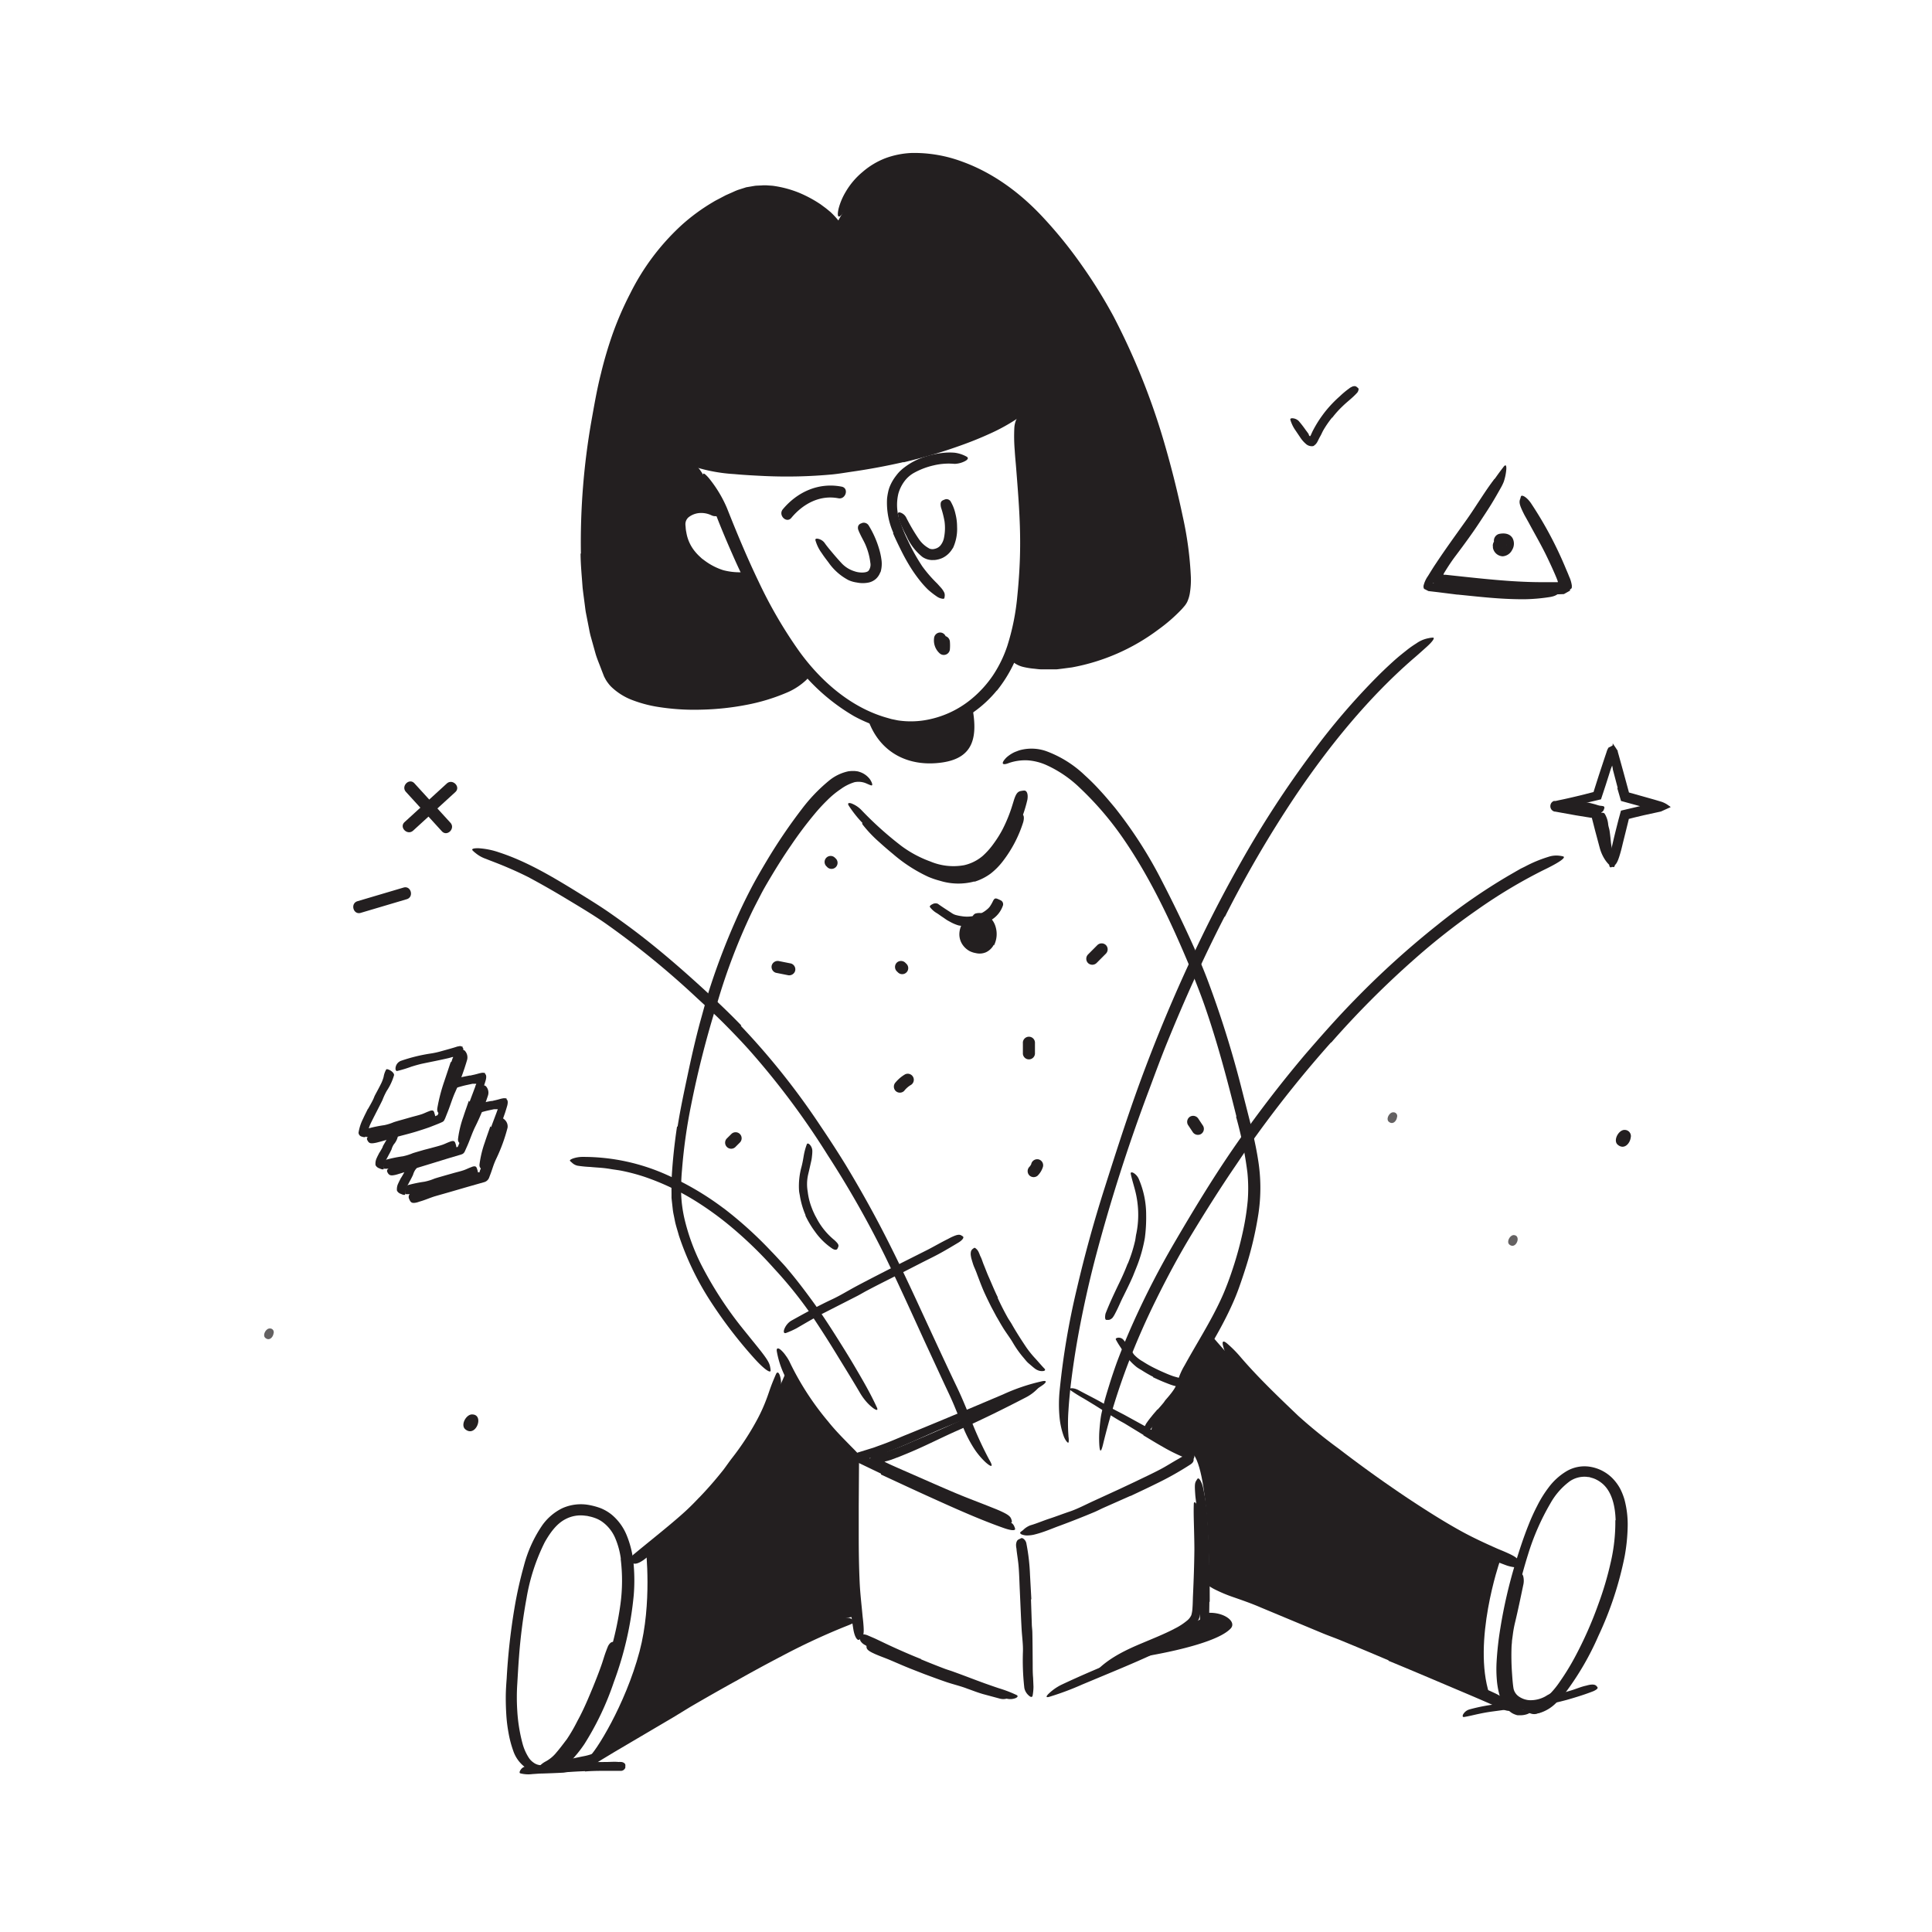 <svg xmlns="http://www.w3.org/2000/svg" width="520" height="520"><defs><style>.cls-1{fill:#231f20}</style></defs><g id="n.122_Components" data-name="n.122 Components"><path d="M438.9 306.22c-.22 1.6-1.77 3.31-3.47 1.9-1.38-1.15.25-4.11 1.89-4a1.66 1.66 0 0 1 1.58 2.1zM128.71 382.8c-.23 1.6-1.77 3.3-3.47 1.9-1.38-1.15.25-4.11 1.89-4 1.31.03 1.73 1.04 1.58 2.1z" class="cls-1"/><path fill="#231f20" d="M408.46 333.78c-.15 1-1.12 2.09-2.2 1.2-.87-.72.16-2.6 1.19-2.55.84.04 1.1.68 1.01 1.35zM376 300.73c-.14 1-1.12 2.09-2.19 1.2-.88-.73.15-2.6 1.19-2.55a1 1 0 0 1 1 1.35zM73.62 358.91c-.14 1-1.12 2.09-2.19 1.2-.88-.72.15-2.6 1.19-2.55a1 1 0 0 1 1 1.35z" opacity=".7"/><path d="M173.83 416.84s1.74 14.7-1.69 27.63c-3.83 14.45-12 27.36-13.68 28.47 0 0-3.32 3.9 27.16-15.13s42.25-23.55 45.31-22.45c0 0-3.1-37.63-1.21-42.92 0 0-16.21-16.6-18-23.55-.02 0-13.26 34.32-37.89 47.95zM400.87 456c-3.46-1.69-76.09-30.24-76.09-30.24l.63-3.06s-.05-33.36-6.16-32.31c0 0-8.27-2.4-9.27-5.13s10.3-13.5 16.64-25.18c0 0 24.37 28.55 34.74 33.74s37.68 25.74 42.27 26.57c0-.03-7.38 21.42-2.76 35.61zm-82.11-296.43S308.79 63 261 47c0 0-21.78-14.25-35.7 13 0 0-18.51-15.44-32.47-1.89 0 0-24.08 9.66-29 41.77s-7 57.76-2.19 72.4 7.58 12.87 14 15.48 32.76 2.08 42.29-6.52c0 0-14.93-23.38-16.14-25.31s-14.15 2.7-18.86-12c0 0 1-13.33 11.31-4.94 0 0-3.77-10.34-6.37-13.18 0 0 37.69 7.47 75.79-10.13 0 0 9.87-2.54 10.69-5.47 0 0 5.88 55.9-1.59 66 0 0 17.24 8.55 46.07-15.19" class="cls-1"/><path d="M268.24 185.91a31.72 31.72 0 0 1-12.49 9.2 27.09 27.09 0 0 1-15.39 1.5 37.73 37.73 0 0 1-10.49-3.85 53.45 53.45 0 0 1-14.67-12.6 98.87 98.87 0 0 1-10.64-15.9c-2.71-4.95-5.22-10-7.46-15.14-1.45-3.28-2.85-6.59-4.15-9.93-.65-1.67-1.21-3.37-1.78-5.06s-1.11-3.39-1.62-5.08c-.68-2.05-.22-2 1.12-.51a33.39 33.39 0 0 1 5 8.23c2.67 6.74 5.44 13.39 8.56 19.87a122 122 0 0 0 10.86 18.63c5 6.94 11.79 13.25 19.79 16.58a33.4 33.4 0 0 0 3.35 1.2l1.71.49 1.71.35a23.4 23.4 0 0 0 7 0 26.47 26.47 0 0 0 12.75-5.7 30 30 0 0 0 5.88-6.45 33.22 33.22 0 0 0 3.84-7.9 62.81 62.81 0 0 0 2.68-13.28c.46-4.55.75-9.13.77-13.66.05-7.06-.53-14-1.08-21-.12-1.54-.28-3-.37-4.61a46.25 46.25 0 0 1-.11-6.14 6.4 6.4 0 0 1 .8-2.77 5.55 5.55 0 0 1 .52-.85c.3-.29.6.15.92 1.18a24.75 24.75 0 0 1 .91 4.76c.75 6.23 1.29 12.67 1.61 19.26a160 160 0 0 1-.23 20.05 81.31 81.31 0 0 1-2.28 15.06 36.38 36.38 0 0 1-6.91 14z" class="cls-1"/><path d="M185.45 151.86a15.77 15.77 0 0 1-3.66-6.26c-.17-.41-.22-.85-.35-1.28a5.84 5.84 0 0 1-.24-1.3v-1.16a5.71 5.71 0 0 1 0-.59l.08-.69a6.36 6.36 0 0 1 .95-2.53 7.07 7.07 0 0 1 4.06-2.85 8.36 8.36 0 0 1 4.24-.11 6.42 6.42 0 0 1 4.18 3c.27.47-.25.74-1 .84a4.89 4.89 0 0 1-1.15 0 2.21 2.21 0 0 1-1.06-.23 6.38 6.38 0 0 0-3.19-.62 5.46 5.46 0 0 0-2.94 1.11 2.44 2.44 0 0 0-.88 1.64 2.75 2.75 0 0 0 0 .52l.06.64a7.63 7.63 0 0 0 .17 1.26 10.78 10.78 0 0 0 2.29 5.13 12.83 12.83 0 0 0 1.23 1.33c.23.2.44.42.67.62l.74.55a16.9 16.9 0 0 0 5 2.58 17.18 17.18 0 0 0 4.31.57h.94a2.67 2.67 0 0 1 1.22.31 1.74 1.74 0 0 1 .53 1c.06.21.13.41.17.62.11.66-.42 1.29-1.43 1.48a15.2 15.2 0 0 1-2.26.18 14.89 14.89 0 0 1-2.28-.26 19.73 19.73 0 0 1-4.48-1.41 20 20 0 0 1-5.91-4.09zm57.74-27.49q-7 1.6-14 2.6c-1.71.25-3.43.55-5.15.72a131.85 131.85 0 0 1-18.32.43c-2.71-.13-5.43-.27-8.11-.52a44.28 44.28 0 0 1-10.21-1.81c-1-.34-.75-.87.25-1.26a10.51 10.51 0 0 1 4.65-.48c3.4.4 6.8.82 10.23 1s6.87.36 10.36.39a91.39 91.39 0 0 0 12.7-1c4.66-.58 9.3-1.37 13.89-2.37 2.83-.61 5.65-1.3 8.44-2.08a131.24 131.24 0 0 0 12.5-4.08 89.55 89.55 0 0 0 9.06-4.29l1.89-1.07a14.77 14.77 0 0 1 2.57-1.19 2.7 2.7 0 0 1 .78-.13 5 5 0 0 1 .69.13 1.18 1.18 0 0 0 .59 0c.16 0 .27 0 .28.24a2.07 2.07 0 0 1-.21.83 5.18 5.18 0 0 1-1.75 1.88 50.73 50.73 0 0 1-8.27 4.58c-2.9 1.32-5.91 2.48-9 3.54-4.53 1.58-9.17 2.88-13.83 4z" class="cls-1"/><path d="M156.35 149a188.91 188.91 0 0 1 2.81-35.58c.77-4.28 1.49-8.56 2.56-12.77A109.45 109.45 0 0 1 165 89.57 88.18 88.18 0 0 1 169.62 79a63 63 0 0 1 13.93-18.5 52.23 52.23 0 0 1 8.36-6.11c.73-.46 1.52-.82 2.28-1.24l1.14-.6 1.19-.53c.8-.33 1.53-.73 2.4-1l1.29-.41.65-.21.67-.11 1.71-.29c.58-.05 1.16-.06 1.73-.09a9.87 9.87 0 0 1 1.72 0c.57.05 1.15.05 1.71.15a29.19 29.19 0 0 1 6.6 1.79 33.57 33.57 0 0 1 5.87 3.15l1.35 1c.44.34.87.71 1.3 1.06a22.69 22.69 0 0 1 2.3 2.49 4.82 4.82 0 0 1 .82 1.4c.12.35.1.52 0 .57-.27.07-.85-.37-1.87-.89-2.11-1-5.87-2.55-10-4.49A22.12 22.12 0 0 0 203.38 54l-1.37.23c-.46.07-.89.27-1.33.38a22.4 22.4 0 0 0-2.8 1.1c-1 .37-1.87.89-2.8 1.34s-1.8 1-2.7 1.54a54.46 54.46 0 0 0-17.47 18 74.67 74.67 0 0 0-6.68 14.22 128.09 128.09 0 0 0-4.14 15.47c-1.22 5.75-2.23 11.56-2.92 17.41-.42 2.92-.62 5.86-.92 8.79l-.26 4.41-.13 2.21-.05 2.2a123.36 123.36 0 0 0 1.1 21.66 71.82 71.82 0 0 0 4 15.82l.71 1.91c.13.3.28.53.41.79a7.54 7.54 0 0 0 .53.73 10.56 10.56 0 0 0 2.92 2.34A26.67 26.67 0 0 0 177 187a53.51 53.51 0 0 0 12.44.74 71.45 71.45 0 0 0 12.29-1.62c1.78-.38 3.49-.88 5.23-1.4 6.39-2.14 8.17-3.1 9.88-3.2.38 0 .83-.18 1.08-.18.43 0 .14.5-.76 1.53a17.67 17.67 0 0 1-5 3.38 52.35 52.35 0 0 1-11.29 3.47A71.64 71.64 0 0 1 188.9 191a62 62 0 0 1-12.26-.81 34.22 34.22 0 0 1-6.17-1.66 16.68 16.68 0 0 1-5.88-3.61 8 8 0 0 1-.93-1.07 7.61 7.61 0 0 1-.8-1.25c-.1-.21-.26-.46-.32-.64l-.21-.54-.42-1.08c-.53-1.45-1.16-2.87-1.6-4.34l-1.24-4.44a21.94 21.94 0 0 1-.51-2.24l-.44-2.24-.44-2.25c-.13-.75-.21-1.51-.31-2.26-.19-1.51-.41-3-.57-4.52-.21-3-.52-6-.54-9.07z" class="cls-1"/><path d="M311.47 126.31q-1.1-4.19-2.34-8.31c-.82-2.73-1.75-5.46-2.7-8.18-1.92-5.42-4-10.77-6.46-16-1.76-3.81-3.78-7.47-5.86-11.08a120.87 120.87 0 0 0-12.56-18.12 78.85 78.85 0 0 0-7.7-7.81 53.09 53.09 0 0 0-8.85-6.34 38.28 38.28 0 0 0-18.22-5.36 18 18 0 0 0-11.12 3.21 38.07 38.07 0 0 0-8.53 8.68c-1.46 2.09-1.95 1.49-1.42-.85a17.18 17.18 0 0 1 1.9-4.5 20.18 20.18 0 0 1 4.53-5.35 20.83 20.83 0 0 1 6.2-3.73 23.13 23.13 0 0 1 7.09-1.4A37 37 0 0 1 259 43.51c8.63 3.13 16 8.75 22 15.28a117.82 117.82 0 0 1 10.13 12.56 133.6 133.6 0 0 1 8.57 13.79 186.28 186.28 0 0 1 13.3 32.8q3.1 10.44 5.34 21.07a94.49 94.49 0 0 1 2.19 16.45 22.66 22.66 0 0 1-.3 4.31 9.23 9.23 0 0 1-.7 2.25 6 6 0 0 1-.7 1.07l-.71.82a44.19 44.19 0 0 1-6.3 5.5 55.39 55.39 0 0 1-23.3 10.22l-2.81.37c-.47.05-.94.13-1.41.16h-3.88c-.75 0-1.42-.11-2-.17a20.69 20.69 0 0 1-3-.48 7 7 0 0 1-3.08-1.61 4.81 4.81 0 0 1-.81-.85c-.24-.44.37-.69 1.62-.77a20.23 20.23 0 0 1 2.33 0c.93.09 2 0 3.21 0a48.16 48.16 0 0 0 5.37-.15c.9-.08 1.79-.24 2.68-.35l1.34-.18 1.33-.29a47.58 47.58 0 0 0 10.4-3.4 54 54 0 0 0 9.61-5.57c.74-.57 1.5-1.1 2.2-1.71l1.07-.88 1-.93c.35-.31.66-.63 1-.95s.64-.64.9-1l.41-.48a.51.51 0 0 1 .12-.18l.14-.35c.05-.12.09-.31.14-.46a15.82 15.82 0 0 0 .33-3.68c0-1.34-.09-2.73-.23-4.13-.26-2.8-.71-5.64-1.23-8.47-1.05-5.67-2.4-11.33-3.91-16.94zm-49.91 63.33c1.75 8.64.56 14.31-7.88 15.57-9.17 1.36-16.9-2.66-20-11.39 0 0 9.63 3.46 17.92 1.41s9.96-5.59 9.96-5.59zM182.38 303.2c.75-4.76 1.76-9.42 2.75-14.1s2.05-9.35 3.3-14c.95-3.36 1.81-6.75 2.92-10.07a186.51 186.51 0 0 1 6.64-17.25c1.23-2.83 2.57-5.6 4-8.36s3-5.43 4.57-8.06a145.66 145.66 0 0 1 9.24-13.59 44.59 44.59 0 0 1 7.41-7.72 12.13 12.13 0 0 1 5.21-2.47l.79-.07h.81l.81.1a7 7 0 0 1 .78.24 5.59 5.59 0 0 1 2.51 1.86c.67 1 .74 1.58.55 1.67s-.77-.21-1.62-.57a5.29 5.29 0 0 0-3.06-.28 12.39 12.39 0 0 0-3.68 1.84 23.92 23.92 0 0 0-3.72 3.08 47 47 0 0 0-3.42 3.73 102.94 102.94 0 0 0-6.22 8.29c-2 2.88-3.85 5.83-5.64 8.84-.9 1.51-1.78 3-2.57 4.54s-1.63 3.12-2.4 4.71a163.15 163.15 0 0 0-9.23 24.18A262.47 262.47 0 0 0 186 297.5a144.09 144.09 0 0 0-2.44 17.41 56.44 56.44 0 0 0-.22 6.61 35.78 35.78 0 0 0 .88 6.49 56 56 0 0 0 4.5 12.35 101.14 101.14 0 0 0 11 17l2.79 3.46c3.52 4.32 4.58 5.74 4.78 7.16a4.39 4.39 0 0 1 .12.94c-.07.79-2-.59-4.73-3.69a122.44 122.44 0 0 1-11.45-15 76.7 76.7 0 0 1-8.51-17.7c-.32-1.2-.72-2.37-1-3.59l-.37-1.84a16.21 16.21 0 0 1-.3-1.85l-.21-1.88-.1-.94v-.95c0-1.26-.05-2.55 0-3.74.25-4.86.76-9.71 1.48-14.51zm150.4-2.69c-2.48-10-5.14-20-8.51-29.71-1.23-3.55-2.64-7-4-10.48-5.09-12.2-10.74-24.27-18.28-35.1A85 85 0 0 0 290.58 212a31.77 31.77 0 0 0-8.94-6.08 14.86 14.86 0 0 0-5-1.27 13.44 13.44 0 0 0-5.05.7c-2 .8-2.23.07-.67-1.5a9.21 9.21 0 0 1 1.62-1.14 6.53 6.53 0 0 1 1.13-.5 7.29 7.29 0 0 1 1.32-.42 12 12 0 0 1 6.6.38 30 30 0 0 1 10.41 6.52 57.78 57.78 0 0 1 4.21 4.22c1.34 1.44 2.62 3 3.86 4.47a117.59 117.59 0 0 1 12.69 19.79c2.15 4.16 4.26 8.43 6.29 12.77s4 8.72 5.73 13.19a276.53 276.53 0 0 1 9.43 30l2.38 9.35c.77 3.13 1.5 6.3 2 9.52a46.88 46.88 0 0 1 .09 14.86 95.94 95.94 0 0 1-3.38 14.3c-.57 1.81-1.17 3.59-1.8 5.36s-1.36 3.54-2.16 5.25c-1.57 3.42-3.37 6.7-5.25 9.92-.83 1.42-1.63 2.81-2.48 4.22-1.59 2.6-2.63 4.29-3.5 5.41a10.26 10.26 0 0 1-1.2 1.28 7 7 0 0 1-1.07.71c-.32.17-.66.43-.88.51-.37.13-.34-.4-.12-1.55a17.62 17.62 0 0 1 2-4.78c3.22-5.87 6.9-11.57 9.71-17.64.72-1.52 1.34-3.06 1.93-4.62s1.15-3.21 1.67-4.84a97 97 0 0 0 2.59-9.92 67.48 67.48 0 0 0 1.1-7.46 42.93 42.93 0 0 0-.1-7.43 102.06 102.06 0 0 0-3.05-15z" class="cls-1"/><path d="M262.67 235.3a15 15 0 0 1-5.61 1 20 20 0 0 1-5.4-.87 27.49 27.49 0 0 1-3.63-1.32 44.42 44.42 0 0 1-10.74-7.62c-1.42-1.3-2.83-2.62-4.17-4a31.58 31.58 0 0 1-4.69-5.67c-.39-.66 0-.81.75-.57a7.44 7.44 0 0 1 2.74 1.85 93.09 93.09 0 0 0 10.77 9.65 30.61 30.61 0 0 0 7.71 4.12 16.06 16.06 0 0 0 9.09 1 11.7 11.7 0 0 0 5-2.49 20 20 0 0 0 2.94-3.31 30.12 30.12 0 0 0 2.42-3.86 40 40 0 0 0 2.63-6.5l.45-1.46c.6-1.81 1.07-2.27 2.07-2.39a4.18 4.18 0 0 1 .68-.08c.73 0 1.09 1 .84 2.48a37.48 37.48 0 0 1-5.52 12.61 28.21 28.21 0 0 1-3.42 4.27c-.36.33-.69.66-1.08 1a14.44 14.44 0 0 1-1.21.89 16.91 16.91 0 0 1-2.6 1.36zm.52 13.86a11.33 11.33 0 0 1-3.89.12c-.46-.09-.92-.11-1.37-.22a11.29 11.29 0 0 1-2.19-.94c-.34-.19-.69-.36-1-.57l-.94-.65c-.57-.35-1.08-.77-1.63-1.11a6.24 6.24 0 0 1-1.88-1.66c-.15-.22.2-.55.69-.77a1.61 1.61 0 0 1 1.45-.1c1.27.92 2.53 1.7 3.8 2.54a3.55 3.55 0 0 0 1.25.53 10.76 10.76 0 0 0 1.33.26 8.73 8.73 0 0 0 2.93 0l.9-.2c.3-.09.58-.21.87-.32a7.81 7.81 0 0 0 2.42-1.53 3.67 3.67 0 0 0 .7-.87 9.38 9.38 0 0 0 .56-1c.08-.14.14-.3.23-.43.32-.51.61-.53 1.36-.18.17.08.34.15.51.24a1.17 1.17 0 0 1 .67 1.36 7.27 7.27 0 0 1-3.1 3.91 11 11 0 0 1-3.63 1.59z" class="cls-1"/><path d="M261.83 247.25a4 4 0 0 0-.1 7.45c6.03 2.59 5.99-8.46.1-7.45z" class="cls-1"/><path d="M267.47 254.3a4.58 4.58 0 0 1-2.09 2 4.3 4.3 0 0 1-2.73.23A5.86 5.86 0 0 1 261 256a5.47 5.47 0 0 1-2.15-2.09 5 5 0 0 1-.62-2.86 5.9 5.9 0 0 1 .72-2.38 4.21 4.21 0 0 1 .44-.66 3 3 0 0 1 .54-.58 2.27 2.27 0 0 1 .69-.4 4.84 4.84 0 0 1 .73-.25c.32-.08.42.38.42.89a4.47 4.47 0 0 1-.06.75 2.41 2.41 0 0 1-.11.68 3.55 3.55 0 0 0-.63 1.5 4 4 0 0 0-.1 1.59c.1.74.86 1.16 1.62 1.47s1.53.37 2.05-.14a2.63 2.63 0 0 0 .68-1.45 3.8 3.8 0 0 0-.49-2.67 2 2 0 0 0-1.55-.82h-.36a2 2 0 0 1-.29 0 1.08 1.08 0 0 1-.22-.21 2.43 2.43 0 0 1-.36-.71c-.05-.15-.12-.29-.16-.44a.86.86 0 0 1 .06-.7 1.4 1.4 0 0 1 .69-.64 3.94 3.94 0 0 1 3.43.65 5.51 5.51 0 0 1 2 2.93 6.81 6.81 0 0 1-.44 5zm10.02 176.17.22 6.54c0 .8.14 1.59.15 2.39.06 2.81.07 5.63.09 8.45 0 1.25 0 2.5.11 3.74l.1 2.39a13.93 13.93 0 0 1-.23 2.4c-.09.5-.54.43-1 0a3.62 3.62 0 0 1-1.23-2.07 66 66 0 0 1-.38-9.66c.08-1.95-.22-4-.34-6-.13-2.18-.22-4.38-.32-6.58l-.18-4.06c-.1-2.05-.14-4.11-.3-6.15-.11-1.58-.39-3.12-.57-4.69 0-.35-.11-.69-.12-1a2.55 2.55 0 0 1 .21-1.37 1.13 1.13 0 0 1 .31-.37 2.82 2.82 0 0 1 .49-.25c.15-.07.28-.15.4-.19.3-.12 1.11.4 1.33 1.32a54.4 54.4 0 0 1 1 8.58l.36 6.55zm26.8-27.87-7.11 3.15c-.87.38-1.7.83-2.57 1.2-3.09 1.3-6.2 2.52-9.35 3.69-1.4.5-2.78 1.09-4.19 1.58a27.55 27.55 0 0 1-2.8.84 8.31 8.31 0 0 1-1.52.2A4 4 0 0 1 275 413c-.4-.16-.51-.46-.36-.61a7.09 7.09 0 0 1 .69-.53 5.49 5.49 0 0 1 2-1.32c1.66-.47 3.39-1.23 5.17-1.81s3.57-1.28 5.4-1.89c2.18-.74 4.3-1.88 6.45-2.86l7.08-3.25 4.35-2.05c2.18-1.06 4.39-2.08 6.53-3.21 1.66-.87 3.21-1.89 4.85-2.8.36-.21.7-.43 1.08-.61 1.4-.68 2.06-.69 2.63 0a2 2 0 0 1 .34.48c.17.58 0 1.16-1 1.75a83.61 83.61 0 0 1-8.91 5c-2.33 1.16-4.7 2.26-7.06 3.38zm-56.42 44c2.12.88 4.28 1.74 6.44 2.56.79.29 1.61.52 2.4.82 2.78 1 5.58 2.1 8.4 3.12 1.25.44 2.51.89 3.76 1.3a34.17 34.17 0 0 1 4.75 1.82c.48.25.27.59-.28.83a3.93 3.93 0 0 1-2.41.14c-1.66-.45-3.32-.9-5-1.4s-3.25-1.15-4.87-1.8c-1.93-.8-4-1.34-6-2-2.22-.77-4.42-1.58-6.62-2.41l-4-1.59c-2-.82-4-1.74-6-2.64-1.56-.69-3.14-1.29-4.67-2.08-.33-.18-.67-.33-1-.54a3 3 0 0 1-1.13-1 1.24 1.24 0 0 1-.12-1 3.23 3.23 0 0 1 .12-.47c.2-.46.91-.48 1.82-.13l2 .86 2 .95c1.34.65 2.73 1.29 4.13 1.92 2.09.93 4.21 1.85 6.37 2.7zm77.64-15.5-.05 3.27v2.84a.25.25 0 0 1 0 .09l-.08.05-.16.1-.32.19-1.18.68c-1.9 1.1-3.84 2.13-5.79 3.14-1.42.73-2.81 1.53-4.25 2.21-5.08 2.46-10.25 4.66-15.43 6.81l-6.88 2.87a76.52 76.52 0 0 1-8.92 3.34c-.95.28-.94-.06-.31-.72a13.69 13.69 0 0 1 3.51-2.5c5.85-2.76 11.78-5.25 17.81-7.66 3.6-1.46 7.19-3.33 10.72-5.13 1.94-1 3.87-2 5.77-3.07l1.43-.8 1.3-.75a1.46 1.46 0 0 0 .3-.17v-9.98c0-4.08-.06-8.19-.24-12.23-.15-3.15-.47-6.22-.8-9.3-.08-.68-.18-1.34-.23-2-.18-2.53-.17-3.26.31-3.92a3.33 3.33 0 0 1 .3-.46c.18-.18.42-.05.72.4a7.15 7.15 0 0 1 .8 2.13 54.16 54.16 0 0 1 1.15 8.58c.23 2.91.35 5.87.44 8.82.14 4.4.17 8.81.17 13.21zm-88.36-34.46-5.79-2.78a2.41 2.41 0 0 1-1.2-1 .4.4 0 0 1 0-.41l.1-.34h-.35l.06-.09.14-.18.27-.36.28-.35c.06-.06.06-.12.18-.17l.56-.17 2.49-.77 1.23-.38.69-.25c.91-.34 1.81-.65 2.72-1 1.73-.66 3.42-1.41 5.14-2.11 6.07-2.45 12.13-5 18.2-7.54l8.06-3.41a51.92 51.92 0 0 1 10.67-3.59c1.17-.21 1.07.26.23.92a19.1 19.1 0 0 1-4.34 2.37c-7 2.71-13.9 5.82-21 8.67-4.24 1.72-8.53 3.78-12.87 5.6-1.43.59-2.88 1.18-4.33 1.75l-2.2.82-1.1.35-.64.16-.34.09a1.25 1.25 0 0 0 .24.15l1.15.58 8.31 3.89 13.08 6c3.39 1.49 6.77 2.81 10.15 4.22.74.31 1.48.6 2.22.93 2.75 1.23 3.55 1.79 3.86 2.66a2.74 2.74 0 0 1 .2.59c.06.57-1.23.45-3.31-.31-6.18-2.19-12.46-5-18.78-7.86-4.69-2.11-9.37-4.3-14.05-6.47z" class="cls-1"/><path d="m307.79 386.24-5-3.05c-.61-.36-1.26-.68-1.86-1.05-2.16-1.29-4.27-2.68-6.39-4-1-.6-1.91-1.17-2.86-1.73a42.24 42.24 0 0 1-3.62-2.27c-.72-.53.75-.77 2.19 0 2.53 1.38 5.14 2.62 7.63 4.13 1.5.89 3.13 1.69 4.71 2.52l5.17 2.84 3.17 1.77c1.61.88 3.2 1.83 4.81 2.69 1.25.66 2.54 1.2 3.82 1.8a9.12 9.12 0 0 1 .83.41c1 .59 1.22.93 1.09 1.62a2.34 2.34 0 0 1-.09.46c-.16.48-.78.6-1.59.32a45.94 45.94 0 0 1-7-3.38c-1.71-.95-3.37-2-5.07-3zm-79.59 21.98.16-13v-2.33c0-.25 0-.13-.7-.91A145.4 145.4 0 0 1 216.78 379a75.32 75.32 0 0 1-4.19-6.28 24.6 24.6 0 0 1-3.51-9c-.16-1 .42-1 1.17-.3a8.08 8.08 0 0 1 1.21 1.4 10.67 10.67 0 0 1 1.22 2.06 75.67 75.67 0 0 0 10.22 15.72c1.19 1.5 2.52 2.95 3.9 4.38l2.09 2.14 1.05 1.06.64.67.43.45.21.22v.31l-.09 13.53v8.07c0 4.07.06 8.16.24 12.2.13 3.14.51 6.2.79 9.29.07.67.16 1.33.21 2 .22 2.53.12 3.3-.58 3.95a3.3 3.3 0 0 1-.49.44c-.54.35-1.22-.66-1.58-2.55a108.39 108.39 0 0 1-1.47-17.35c-.12-4.38-.13-8.78-.16-13.17zm12.69-64.71c-2.48 1.25-5 2.51-7.43 3.8-.91.47-1.77 1-2.67 1.47l-9.59 4.89c-1.41.73-2.81 1.52-4.18 2.31l-2.63 1.53a23.41 23.41 0 0 1-2.8 1.25c-.6.22-.75-.25-.52-.95a4.66 4.66 0 0 1 1.81-2.29c3.59-2 7.24-4 11-5.77 2.27-1.05 4.47-2.43 6.73-3.63 2.48-1.32 5-2.61 7.49-3.89l4.63-2.36 7-3.52c1.8-.93 3.52-1.94 5.32-2.83.4-.2.77-.42 1.18-.6 1.5-.69 2.07-.71 2.61-.34a2 2 0 0 1 .36.24c.3.29-.15.94-1.17 1.58-1.53.92-3.1 1.86-4.72 2.76s-3.3 1.71-5 2.57l-7.48 3.83zm27.62 5.78c.8 1.76 1.68 3.5 2.63 5.2.34.63.77 1.21 1.13 1.82 1.23 2.19 2.6 4.3 4 6.39a27.67 27.67 0 0 0 2.08 2.61c.94 1 1.87 2.14 2.8 3.09.28.32.11.56-.4.62a3 3 0 0 1-1-.07 3.56 3.56 0 0 1-1.12-.53c-.63-.47-1.21-1-1.78-1.48s-1-1.1-1.51-1.68a26.94 26.94 0 0 1-2.61-3.68c-.9-1.57-2.06-3-3-4.6-.53-.85-1-1.74-1.53-2.61l-1.43-2.67c-.55-1.11-1.1-2.22-1.62-3.35-.8-1.71-1.45-3.5-2.12-5.25-.24-.69-.52-1.36-.8-2s-.49-1.38-.7-2.09a5.72 5.72 0 0 1-.22-1 2.92 2.92 0 0 1 .07-1.32 1.51 1.51 0 0 1 .54-.62 2.78 2.78 0 0 1 .27-.19c.15-.07.3 0 .51.2a2.43 2.43 0 0 1 .67.86 7.72 7.72 0 0 1 .36.85c.11.29.27.57.39.86.24.57.41 1.16.65 1.74.49 1.17.91 2.36 1.45 3.54.77 1.75 1.5 3.56 2.37 5.31zm-80.3 53.76c2.3-2.38 4.48-4.9 6.55-7.52.75-1 1.43-2 2.16-2.95a72.58 72.58 0 0 0 7-10.73 44.59 44.59 0 0 0 2.34-5.19c.44-1.13.8-2.29 1.22-3.43s.89-2.26 1.38-3.38c.32-.7.72-.49 1 .27a6.49 6.49 0 0 1 .22 3.52 44.89 44.89 0 0 1-6.4 14c-1.74 2.56-3.43 5.28-5.3 7.77q-3.07 4.13-6.53 8c-1.41 1.57-2.89 3.1-4.41 4.57-2.33 2.25-4.85 4.22-7.29 6.24-1.91 1.55-3.71 3.17-5.67 4.67-.42.33-.84.67-1.29 1-1.7 1.16-2.51 1.15-3.22.7-.15-.09-.33-.15-.42-.22s-.11-.36.06-.79a3.63 3.63 0 0 1 1.08-1.32c3.23-2.68 6.76-5.48 10.2-8.38 1.27-1.07 2.55-2.17 3.74-3.27s2.38-2.3 3.52-3.52z" class="cls-1"/><path d="M198 452.48q-6.19 3.42-12.31 7l-4.42 2.7-15.75 9.28-3.48 2.1-.86.53a3.89 3.89 0 0 1-.47.28 4.9 4.9 0 0 1-.58.27 14.83 14.83 0 0 1-2.08.58 45.27 45.27 0 0 1-10.43 1c-1.12-.06-.94-.48-.06-1a14.66 14.66 0 0 1 4.4-1.52c1.71-.27 3.41-.67 5.06-1a14.42 14.42 0 0 0 2.24-.59l.13-.06h.06l.14-.08.56-.35 1.13-.69c3-1.82 6-3.65 9.12-5.39 3.71-2.07 7.39-4.52 11.11-6.77q6.13-3.69 12.37-7.26 3.84-2.19 7.71-4.32c3.9-2.16 7.89-4.21 11.86-6.21 3.09-1.54 6.08-3.16 9.33-4.41.71-.27 1.42-.54 2.18-.75a8.83 8.83 0 0 1 3.09-.4 2.21 2.21 0 0 1 1.45.55 3.09 3.09 0 0 1 .41.37c.24.41-.83.82-2.62 1.52a178.17 178.17 0 0 0-16.73 7.8c-4.19 2.19-8.38 4.45-12.52 6.81zm175.72-48.58q-6.39-4.42-12.6-9.11c-1.5-1.15-3.07-2.21-4.55-3.39-5.22-4.15-10.27-8.52-15.1-13.15a150.16 150.16 0 0 1-6.27-6.35 34.33 34.33 0 0 1-3.59-4.51 15.82 15.82 0 0 1-2.47-5.36c-.26-1.26.32-1.13 1.17-.4a31.76 31.76 0 0 1 3.45 3.46c4.7 5.51 10.17 10.74 15.68 16a137.66 137.66 0 0 0 10.9 8.84 351.5 351.5 0 0 0 12.5 9.17c2.62 1.82 5.24 3.63 7.91 5.36 4 2.62 8.14 5.22 12.32 7.54 3.25 1.8 6.57 3.33 9.91 4.81.74.32 1.47.6 2.21.93 2.75 1.19 3.5 1.8 3.79 2.83a4.11 4.11 0 0 1 .18.71c0 .7-1.33.78-3.52.11a103.6 103.6 0 0 1-18.7-9c-4.51-2.65-8.91-5.51-13.26-8.42zm.02 42.99q-6.44-2.75-12.92-5.41c-1.58-.65-3.19-1.21-4.77-1.86l-16.65-6.94c-2.46-1.07-4.93-1.93-7.46-2.81a38.92 38.92 0 0 1-4.81-2 12.62 12.62 0 0 1-4.25-3.32c-.69-1-.15-1.08.81-.78a40.71 40.71 0 0 1 4.11 1.44 44.4 44.4 0 0 0 4.68 1.7c1.61.57 3.26 1.13 4.91 1.75 3.32 1.24 6.46 2.62 9.67 4.08 3.81 1.74 7.93 3.18 11.91 4.78l13.08 5.36 8 3.36 12.12 5.18c3.13 1.34 6.26 2.5 9.35 3.92.68.32 1.36.61 2 1a9 9 0 0 1 2.49 1.77 2.93 2.93 0 0 1 .49.76 2 2 0 0 1 .1.76 2.79 2.79 0 0 1 0 .61c-.18.44-1.27.27-3-.53-5.27-2.38-11.1-4.79-16.89-7.26-4.31-1.83-8.65-3.66-13-5.45z" class="cls-1"/><path d="M167.1 419.56a21.36 21.36 0 0 0-1.5-5.54 10.47 10.47 0 0 0-3.24-4.23 7.93 7.93 0 0 0-2.33-1.25 9.3 9.3 0 0 0-1.33-.38l-.7-.16c-.22 0-.45-.05-.68-.07a8.75 8.75 0 0 0-5.21 1c-2.35 1.24-4.07 3.65-5.49 6.16a53.3 53.3 0 0 0-4.89 15 147.53 147.53 0 0 0-2.05 16c-.19 2.4-.31 4.8-.46 7.22a55.74 55.74 0 0 0 0 7.08 43.93 43.93 0 0 0 1.41 8.85 13.59 13.59 0 0 0 1.69 3.85 4.75 4.75 0 0 0 1.31 1.33 3.45 3.45 0 0 0 1.66.66h.92c.21 0 .32.09.34.19s-.07.23-.26.39a2.62 2.62 0 0 1-.92.53 4.35 4.35 0 0 1-1.73.29 4.07 4.07 0 0 1-2.27-.8 9.17 9.17 0 0 1-3.24-4.48 29.28 29.28 0 0 1-1.27-4.86 40.28 40.28 0 0 1-.59-4.86c-.1-1.61-.15-3.23-.14-4.84s.12-3.31.24-4.82a170.12 170.12 0 0 1 2.09-18.93 109.22 109.22 0 0 1 2.54-11.43 34.73 34.73 0 0 1 5-11 14.35 14.35 0 0 1 5.3-4.5 12.17 12.17 0 0 1 7-.93 18.45 18.45 0 0 1 3.37.9 11.86 11.86 0 0 1 3.06 1.82 14.19 14.19 0 0 1 4 5.61 26.5 26.5 0 0 1 1.84 8 49 49 0 0 1 0 8 91.86 91.86 0 0 1-5.36 23.39 77.22 77.22 0 0 1-7.91 16.65 32.74 32.74 0 0 1-2.52 3.3 11.46 11.46 0 0 1-4.64 3.42 3.13 3.13 0 0 1-2.77-.14 3.91 3.91 0 0 1-.55-.44.58.58 0 0 1-.14-.12.22.22 0 0 1 0-.35s.17-.07.18-.1a13.66 13.66 0 0 0 3.71-2.21 25.33 25.33 0 0 0 4.75-6 66 66 0 0 0 3.71-7.21 102.46 102.46 0 0 0 5.43-15.73 86.24 86.24 0 0 0 2.54-12.1 47.46 47.46 0 0 0 .06-12.14zm267.75-10.36c-.11-3.67-.91-7.4-3.31-9.66a8.29 8.29 0 0 0-2-1.36 6.33 6.33 0 0 0-1.17-.43l-.6-.18c-.2-.05-.4 0-.6-.07a7 7 0 0 0-4.67 1.19 18.88 18.88 0 0 0-5.24 6 64.91 64.91 0 0 0-6 13.74 137.86 137.86 0 0 0-3.74 14.75c-.44 2.22-.81 4.44-1.11 6.68s-.56 4.47-.66 6.68a33 33 0 0 0 .49 8.35 9.64 9.64 0 0 0 1.47 3.56 5.52 5.52 0 0 0 2.94 1.94c.78.15 1.17.23 1.16.43s-.41.48-1.24.68a5.52 5.52 0 0 1-1.59.16h-.51a2.35 2.35 0 0 1-.52-.14 4.74 4.74 0 0 1-1.08-.5 7.74 7.74 0 0 1-3.14-4.32 21.85 21.85 0 0 1-.87-4.75 34.44 34.44 0 0 1-.05-4.65 84.92 84.92 0 0 1 1-9 132.61 132.61 0 0 1 4.05-17.54c1.06-3.45 2.19-6.95 3.58-10.41a54.34 54.34 0 0 1 2.33-5.11 30.89 30.89 0 0 1 3-4.83 16.79 16.79 0 0 1 4.76-4.37 9.52 9.52 0 0 1 6.61-1.23 10.94 10.94 0 0 1 5.89 3.1 12.73 12.73 0 0 1 2 2.7 16.81 16.81 0 0 1 1.2 3 26.18 26.18 0 0 1 .85 7.68 49.67 49.67 0 0 1-.79 7.53 92.74 92.74 0 0 1-7.07 21.47 75.8 75.8 0 0 1-8.67 15 28.54 28.54 0 0 1-2.6 2.93 10.5 10.5 0 0 1-4.37 2.77 3.17 3.17 0 0 1-2.69-.3l.67-.49a2.61 2.61 0 0 1-.22.24 4.67 4.67 0 0 1-.6.59c-.31.18-.51-.19-.63-1l-.06-.41 1.07-.34a8.58 8.58 0 0 0 1.2-.39 9.44 9.44 0 0 0 1.66-1 23.12 23.12 0 0 0 4.86-5.28 65.13 65.13 0 0 0 4-6.51 104.26 104.26 0 0 0 6.36-14.34 87.34 87.34 0 0 0 3.32-11.22 47.79 47.79 0 0 0 1.25-11.39zM329.6 246.72c-5.67 11-10.77 22.35-15.45 33.85-1.71 4.2-3.27 8.45-4.85 12.69a464.65 464.65 0 0 0-14.57 45.64c-1.78 6.87-3.31 13.83-4.57 20.75-.8 4.44-1.47 8.91-2 13.38-.24 2.24-.46 4.48-.59 6.71a45.89 45.89 0 0 0 0 6.63c0 .33.07.62.08.87a4.45 4.45 0 0 1 0 .58c0 .32-.06.48-.17.49s-.71-.53-1.16-1.71a20.72 20.72 0 0 1-1.13-5 37.58 37.58 0 0 1 0-7.21 204.52 204.52 0 0 1 4.66-27.59q3.17-13.6 7.44-27c3.39-10.66 6.94-21.76 11-32.46q6.68-17.67 14.91-34.69 5.06-10.47 10.79-20.59a274.7 274.7 0 0 1 19.18-29.48 182.49 182.49 0 0 1 17.53-20.48c1.4-1.41 2.81-2.74 4.3-4.09s2.59-2.19 3.6-3 1.88-1.38 2.61-1.84a8.24 8.24 0 0 1 3.3-1.4 5.66 5.66 0 0 1 1.17-.15c.47 0 .17.62-.76 1.59-.46.49-1.1 1.05-1.86 1.73s-1.63 1.47-2.65 2.33c-11.91 10.33-22.54 23.26-31.88 37.15a308.54 308.54 0 0 0-18.85 32.34zm28.63 33.87a312 312 0 0 0-19.9 24.77c-2.3 3.12-4.39 6.38-6.58 9.56-3.82 5.66-7.45 11.43-11 17.28S314 344.05 311 350.15c-2.68 5.43-5.12 11-7.28 16.61a180.17 180.17 0 0 0-6.85 22.05c-.57 2.33-.88 2-1-.13a30.09 30.09 0 0 1 .09-4.33c.08-.89.17-1.86.32-2.88s.43-2.08.7-3.18c.48-2 1.07-3.86 1.66-5.77s1.24-3.81 1.91-5.7q2.1-5.62 4.57-11.08a226.3 226.3 0 0 1 11-21.32c4.84-8.28 10-16.83 15.54-24.91q9.16-13.33 19.62-25.7c4.32-5 8.72-10 13.37-14.74A235.44 235.44 0 0 1 387 248.85a158.52 158.52 0 0 1 19-13.15l2.2-1.27 1.1-.63 1.15-.56a35.25 35.25 0 0 1 6.24-2.6 6.71 6.71 0 0 1 3.09-.31 5.83 5.83 0 0 1 1 .19c.76.36-1.43 1.79-5.5 3.74a138 138 0 0 0-17.67 10.6A181.85 181.85 0 0 0 380.87 258a247.22 247.22 0 0 0-22.58 22.62zm-158.84-4.48A197 197 0 0 1 220.8 303c2.34 3.46 4.64 7 6.8 10.51 3.8 6.29 7.4 12.71 10.74 19.25s6.47 13.17 9.53 19.83c2.73 5.9 5.46 11.83 8.21 17.65.88 1.87 1.8 3.72 2.65 5.65s1.63 3.85 2.41 5.76a99.8 99.8 0 0 0 5.07 11.15c1.28 2.14.69 2.24-1 .72a20.28 20.28 0 0 1-3-3.59 34.19 34.19 0 0 1-3-5.82l-2.41-5.85c-.8-1.92-1.69-3.76-2.6-5.7l-5.33-11.52c-3.52-7.7-7-15.41-10.71-23.05a266.35 266.35 0 0 0-15.33-27 212.55 212.55 0 0 0-20.36-27.44c-2.31-2.64-4.74-5.17-7.21-7.67s-5.06-4.87-7.65-7.25a229.81 229.81 0 0 0-24.71-20.15c-3.37-2.33-6.86-4.4-10.36-6.51s-7-4.12-10.55-6c-1.59-.79-3.15-1.52-4.78-2.22-3-1.31-5-2-6.43-2.59a8.81 8.81 0 0 1-2.8-1.57 6.25 6.25 0 0 1-.82-.74c-.26-.38.3-.56 1.58-.55a20.84 20.84 0 0 1 5.65 1.14c7.15 2.34 13.77 6.23 20.25 10.2 3.22 2 6.53 4 9.72 6.23s6.33 4.53 9.39 6.94c4.54 3.58 8.93 7.35 13.22 11.22s8.52 7.79 12.58 12zm-4.61 49.1a106.39 106.39 0 0 1 12.83 11.61c.74.75 1.45 1.52 2.16 2.29s1.44 1.52 2.1 2.34c2.4 2.81 4.63 5.76 6.8 8.73s4.19 6.05 6.16 9.15c1.74 2.76 3.49 5.53 5.13 8.32 2.1 3.57 4.23 7.2 5.93 10.9.52 1 .25 1.21-.77.52a12.42 12.42 0 0 1-1.78-1.61 15.82 15.82 0 0 1-1.91-2.63c-2.13-3.63-4.35-7.19-6.54-10.77s-4.47-7.12-6.83-10.62a112.57 112.57 0 0 0-9.7-12 110 110 0 0 0-12.25-11.79 85.87 85.87 0 0 0-8.47-6.12 66.73 66.73 0 0 0-14.24-6.81 52.59 52.59 0 0 0-5.85-1.56c-1-.21-2-.32-3-.48a29.77 29.77 0 0 0-3-.38c-.88-.07-1.74-.12-2.62-.21a31.15 31.15 0 0 1-3.47-.34 3.11 3.11 0 0 1-1.55-.85 5.42 5.42 0 0 1-.47-.42c-.16-.22.1-.39.71-.65a8.17 8.17 0 0 1 2.86-.45 54.87 54.87 0 0 1 22.59 4.89 77.75 77.75 0 0 1 15.14 8.93z" class="cls-1"/><path d="M216.82 327.09a22.9 22.9 0 0 1-1.47-4.86c-.08-.61-.25-1.21-.29-1.83a19.58 19.58 0 0 1 .68-6.4c.23-.87.39-1.77.54-2.66a17.33 17.33 0 0 1 .88-3.36c.15-.33.5-.21.84.16a2.5 2.5 0 0 1 .64 1.69c0 .59-.07 1.19-.14 1.78s-.22 1.16-.35 1.74-.25 1.12-.38 1.69-.27 1.08-.37 1.63a11.65 11.65 0 0 0 0 4.08 17.51 17.51 0 0 0 1.11 4.41 13.31 13.31 0 0 0 .55 1.3 12.82 12.82 0 0 0 .65 1.28 18.74 18.74 0 0 0 4.83 6c.18.16.36.33.53.51.64.66.73 1 .48 1.51a4 4 0 0 1-.17.36c-.23.36-.74.33-1.35-.05a17.92 17.92 0 0 1-4.67-4.57 25.37 25.37 0 0 1-2.6-4.36zm86.72 13.05a38.89 38.89 0 0 0 1.91-5.92c.2-.73.22-1.49.4-2.22a25.34 25.34 0 0 0 .33-8 25 25 0 0 0-.65-3.54c-.38-1.5-.87-3-1.18-4.49-.1-.48.25-.53.74-.27a3.55 3.55 0 0 1 1.46 1.73 24.39 24.39 0 0 1 1.94 9.65 41.6 41.6 0 0 1-.35 6.1 39 39 0 0 1-1.69 6.43c-.45 1.28-1 2.54-1.48 3.78-.81 1.88-1.73 3.72-2.62 5.53-.72 1.39-1.28 2.84-2 4.21-.16.3-.3.61-.48.9a5.91 5.91 0 0 1-.45.67 2.27 2.27 0 0 1-.47.36 1.32 1.32 0 0 1-.82.19h-.38c-.34-.08-.39-.72-.2-1.67 1-2.6 2.2-5.14 3.42-7.7.93-1.89 1.8-3.81 2.54-5.77zm6.83 30.44a36.61 36.61 0 0 1-3.19-1.85A11.91 11.91 0 0 1 306 368a15.31 15.31 0 0 1-1.78-1.64 10.61 10.61 0 0 1-1.5-1.94l-1.09-1.75a20.7 20.7 0 0 1-1.3-2.14c-.11-.24.15-.43.57-.48a1.68 1.68 0 0 1 1.37.45c.62.7 1.13 1.43 1.62 2.1s.87 1.36 1.34 2a9.68 9.68 0 0 0 2.37 1.85 29.78 29.78 0 0 0 3 1.71q1 .5 1.95.93c1 .44 2 .89 3.06 1.26.82.28 1.66.45 2.48.73.19.06.37.1.55.17.66.28.78.57.65 1.16 0 .13-.05.27-.09.4a1 1 0 0 1-1.09.6 19.39 19.39 0 0 1-2.24-.47c-.74-.21-1.47-.51-2.21-.8-1.1-.43-2.2-.93-3.31-1.45z" class="cls-1"/><path d="M311.57 379.39c.55-.6 1.09-1.22 1.61-1.86.19-.23.33-.5.53-.73.7-.8 1.4-1.61 2-2.47a8.74 8.74 0 0 0 .73-1.2 5.81 5.81 0 0 1 .93-1.55c.28-.28 1.43.86 1.13 1.53a13 13 0 0 1-2.08 3.18 20.09 20.09 0 0 0-1.33 1.9c-.52.68-1.07 1.34-1.62 2l-1 1.19c-.51.61-1.1 1.16-1.62 1.76s-.73 1-1.15 1.46a4 4 0 0 1-.29.29c-.41.32-.62.33-1 .08a2 2 0 0 1-.23-.18.71.71 0 0 1-.08-.88l.37-.72.46-.66c.31-.42.64-.86 1-1.28.48-.64 1.05-1.24 1.57-1.88zM435.4 212.05l-1-3.8-.25-.95a1.37 1.37 0 0 1-.05-.19V207l-.06-.34-.08-.41-.05-.23c0-.06 0 0 0 0v.07c-.09.19-.18.42-.29.7l-.06.16-.11.33-.43 1.37-.87 2.73-1.24 3.76-6.32 1.5-2.79.66-1.4.33-.7.17-.34.09h-.24l-.05-.16a.89.89 0 0 1-.07-.23c0-.12-.08-.24-.13-.36l-.07-.17v-.07c0-.07 0 0 0 0l.15-1.06 5.44.87 2.84.42 3.47.48c.34 1.26.69 2.5 1 3.73 1 3.68 2.19 7.33 2.89 11.09.44 2.35-2.82.09-4-4.15l-1.25-4.67-.6-2.34-.3-1.16h-.18l-1.38-.22-2.78-.45-5.55-1h-.12a1.26 1.26 0 0 1-.4-.15 1.61 1.61 0 0 1-.44-.38 1.5 1.5 0 0 1-.31-1 1.55 1.55 0 0 1 .3-.85 1.61 1.61 0 0 1 .32-.3 2.78 2.78 0 0 1 .29-.17h.46l.32-.07.62-.14 1.25-.26c1.44-.31 2.89-.65 4.35-1l3.71-.94c.47-1.5.95-3 1.43-4.51l1.57-4.75.51-1.51a4.13 4.13 0 0 1 .55-1.22 4.82 4.82 0 0 0 1-.52l.1-.07v-.52l.06.08.22.33.46.67.44.67.12.17.05.1v.19l.22.77L437 208l1.44 5.3 3.1.87 3.76 1.06 1.94.58a7.07 7.07 0 0 1 1.31.62c.31.19.54.37.78.53a1.12 1.12 0 0 1 .33.28l-.52.23-2.1.95-4.59 1-2.36.56-1.11.28-.58.16c-.06.34-.42 1.74-.67 2.76l-.81 3.25c-.2.8-.38 1.6-.59 2.4-.81 3-1.26 3.88-2.13 4.33a2.79 2.79 0 0 1-.58.28c-.61.14-.7-1.2-.24-3.42q.57-2.67 1.23-5.38c.22-.9.45-1.81.68-2.72l.35-1.37c.22-.79.43-1.58.65-2.37l4.82-1.13.24-.05h.11l-.2-.06-.8-.22-4.16-1.14-1-3.44zm-25.84-52.35c-5-.33-10-.9-14.9-1.5-1.8-.22-3.6-.33-5.39-.54l-2.63-.28-1.14-.59-.29-.15a.3.3 0 0 1-.22-.23 1.71 1.71 0 0 1-.08-.63 7.48 7.48 0 0 1 1.22-3c.35-.63.48-.82.7-1.16l.61-.93 1.24-1.83c1.67-2.43 3.34-4.84 5-7.23s3.22-4.66 4.76-7c2-3 3.94-6 6.14-8.84.63-.88.89-.64.85.44a14 14 0 0 1-.7 3.46 13 13 0 0 1-.65 1.37c-.91 1.62-1.82 3.23-2.79 4.8s-2 3.1-3 4.63-2.06 3.05-3.14 4.55-2.19 3-3.29 4.46c-1 1.31-1.9 2.67-2.77 4.06l-.3.49c-.07.12-.14.23-.2.35l-.07.19v.1c0 .03.06 0 .09 0h.41l2.59.28c5 .54 9.91 1.07 14.85 1.41 3.05.2 6.09.33 9.13.31h3.7a.86.86 0 0 0 0-.17l-.11-.33-.26-.67-.34-.81c-.68-1.58-1.4-3.14-2.14-4.68-1.54-3.23-3.33-6.27-5-9.39l-1.12-2c-1.32-2.59-1.55-3.44-1.14-4.4.08-.22.11-.46.18-.63.21-.56 1.62.16 2.82 2a102.77 102.77 0 0 1 9.33 17.58l.3.7c.18.41.35.83.51 1.25a8.51 8.51 0 0 1 .73 2.39 2 2 0 0 1 0 .49c0 .14 0 .31-.15.39a3.82 3.82 0 0 1-.32.27l-.09.07h-.05l.25.16-.2.11-1.56.88-2.37.09h-4.08c-1.62 0-3.24-.09-4.85-.17z" class="cls-1"/><path d="M401.8 147.29a2.81 2.81 0 0 0 2.63 2.44A3.07 3.07 0 0 0 407 148a3.2 3.2 0 0 0 .12-3.13c-.77-1.32-2.31-1.45-3.66-1.16a1.89 1.89 0 0 0-1.31 2.31 1.93 1.93 0 0 0 2.31 1.31c.06 0 .42-.07.06 0s-.05 0 0 0h.21c.15 0-.51-.09-.26 0s-.43-.23-.14-.06c0 0-.42-.34-.26-.19-.35-.33-.28-.4-.19-.23s-.21-.52-.14-.31 0 .3 0-.11-.08.33 0-.19 0-.05 0 .05c-.05.3.27-.48.05-.13a1.59 1.59 0 0 0-.13.22c-.09.17.24-.26.17-.23s-.06.08-.1.1c-.27.23.44-.27.15-.1s.5-.16.19-.09a1.31 1.31 0 0 1 .58 0c.38.06.22 0 .13 0s.51.23.33.13c.37.21.38.32.23.16s.33.42.19.23-.14-.3 0 0 0 .07 0 0l-.06-.28a1.89 1.89 0 0 0-2.31-1.31 1.93 1.93 0 0 0-1.31 2.31zm-43.28-34.89a27.44 27.44 0 0 0-2.35 3.41c-.25.44-.44.91-.68 1.36l-.34.6-.5 1a3.06 3.06 0 0 1-.61.87c-.25.17-.4.44-.78.45a2.36 2.36 0 0 1-1.83-.66 8.12 8.12 0 0 1-1.29-1.43l-1.43-2.12a9.64 9.64 0 0 1-1.41-2.9c-.09-.33.25-.45.72-.39a2.6 2.6 0 0 1 1.52.71 29.66 29.66 0 0 1 1.89 2.44l.45.6.2.29a1.65 1.65 0 0 1 .16.23.71.71 0 0 0 .15.4c.06.1.21.19.26.1a1 1 0 0 0 .16-.25l.26-.58c.14-.31.29-.62.45-.91a31.65 31.65 0 0 1 2.39-3.82c.54-.75 1.12-1.47 1.73-2.17a33.4 33.4 0 0 1 3-3 23 23 0 0 1 2.51-2.09 2.4 2.4 0 0 1 .61-.38 1.62 1.62 0 0 1 1-.22 1.55 1.55 0 0 1 .62.38c.08.08.17.14.23.21a.58.58 0 0 1 0 .51 1.43 1.43 0 0 1-.4.74c-1.24 1.37-2.64 2.35-3.93 3.63a25.29 25.29 0 0 0-2.69 3zm-238.27 98.49-11.35 10.37c-1.55 1.42.75 3.71 2.3 2.3l11.35-10.37c1.55-1.41-.76-3.71-2.3-2.3zm-11.64 28-12.39 3.67c-2 .6-1.15 3.73.86 3.14l12.4-3.68c2-.59 1.14-3.73-.87-3.13z" class="cls-1"/><path d="m109.26 213.14 9.67 10.6c1.42 1.54 3.71-.76 2.3-2.3l-9.68-10.6c-1.41-1.55-3.7.76-2.29 2.3zm-10.19 85.3c.48-.87 1-1.74 1.41-2.62.16-.32.26-.67.43-1 .6-1.13 1.22-2.25 1.77-3.39a10.3 10.3 0 0 0 .57-1.58 5.9 5.9 0 0 1 .7-2c.14-.18.72 0 1.24.34s1 .89.84 1.3a15.24 15.24 0 0 1-1.94 4.12 18.21 18.21 0 0 0-1.16 2.49c-.44.91-.9 1.8-1.36 2.7l-.85 1.66c-.41.84-.86 1.66-1.22 2.52a21 21 0 0 0-.63 2.09c-.05.15-.08.31-.14.46a.71.71 0 0 1-.42.5 1.27 1.27 0 0 1-.73-.05l-.38-.11a1.16 1.16 0 0 1-.7-1 12.69 12.69 0 0 1 1.21-3.74c.41-.91.87-1.79 1.31-2.69z" class="cls-1"/><path d="m110.3 303.45-2.88.74c-.35.09-.68.24-1 .32-1.27.29-2.55.53-3.84.77-.57.11-1.13.26-1.69.42a4.9 4.9 0 0 1-2.22.32c-.25 0-.26-.58-.14-1.13s.37-1.13.74-1.21a34.21 34.21 0 0 1 4.15-.84 13.52 13.52 0 0 0 2.56-.8c.94-.31 1.91-.56 2.88-.84l1.79-.51c.91-.26 1.84-.47 2.73-.76.71-.22 1.36-.58 2.08-.83a2.64 2.64 0 0 1 .47-.17c.61-.12.84 0 1 .71a4 4 0 0 1 .14.46 1.12 1.12 0 0 1-.44 1.23 13.31 13.31 0 0 1-3.5 1.38l-2.8.8zm11.15-17.54.23-.64.06-.16v-.13a1.6 1.6 0 0 0 .13-.21c0-.07.14-.24.1-.27h-.23l-.32.1-.2.06-.49.13c-2.35.55-4.7 1-7 1.48-1 .22-2 .51-3 .82a33.77 33.77 0 0 1-3.8 1.16c-.41.08-.57-.44-.43-1.07a2.28 2.28 0 0 1 1.37-1.64 44.84 44.84 0 0 1 8.14-2 21.32 21.32 0 0 0 2.47-.53l2.59-.72c.65-.19 1.27-.36 2-.61l.76-.14a2.43 2.43 0 0 1 .43.12l.21.06h.11l-.12.13c.07.12.18.19.22.36a2.84 2.84 0 0 1-.14 1.35c-.15.53-.32 1.07-.49 1.6l-1.16 3.41c-.56 1.65-1.16 3.3-1.66 5-.39 1.28-.65 2.59-1 3.89-.07.28-.12.57-.2.85-.31 1.06-.58 1.34-1.25 1.35a2.36 2.36 0 0 1-.46 0c-.49-.06-.73-.61-.61-1.41a46.28 46.28 0 0 1 1.85-7.16l1.77-5.3z" class="cls-1"/><path d="M113.6 301.7c1-.31 1.9-.63 2.82-1l.7-.28.34-.14.24-.1s.11 0 .13-.08v-.1l.15-.34c.28-.68.49-1.4.76-2.09q1.47-3.66 2.93-7.32c.42-1.09.78-2.21 1.11-3.32a30.39 30.39 0 0 1 1.39-4.2c0-.09.11-.16.18-.15h.23-.19a.14.14 0 0 0 .06.07h.14c.23-.11.48.07.68.35a2.63 2.63 0 0 1 .46 2.24 65.39 65.39 0 0 1-3.17 8.61c-.78 1.68-1.3 3.51-2 5.27l-.58 1.46a6.13 6.13 0 0 1-.46 1c-.2.35-.65.48-1 .65-1 .43-2 .8-2.94 1.17-1.21.43-2.44.82-3.66 1.2-1.86.57-3.75 1-5.61 1.54-1.44.39-2.84.86-4.3 1.23-.32.08-.62.18-1 .24-1.21.24-1.64.11-2-.48a3.17 3.17 0 0 1-.21-.41c-.17-.47.27-.92 1.09-1.18 2.47-.79 5.08-1.43 7.71-2.16 1.94-.53 3.89-1.09 5.8-1.75z" class="cls-1"/><path d="m118.52 310 2.9-.85 1.46-.41h.26s.06-.09.1-.13c.26-.55.52-1.32.81-2 1-2.34 2.1-4.7 3.11-7.07.45-1.05.84-2.13 1.2-3.21a28.45 28.45 0 0 1 1.5-4.06c.09-.2.24-.14.44-.14a1 1 0 0 1 .67.46 2.54 2.54 0 0 1 .39 2.21 61.88 61.88 0 0 1-3.39 8.33c-.82 1.62-1.39 3.4-2.12 5.1l-.69 1.54a1.6 1.6 0 0 1-.31.52c0 .08-.16.09-.19.21l-.26.13a3.49 3.49 0 0 1-.57.2l-.42.12-2.89.86-3.57 1.1-5.43 1.66c-1.39.44-2.74 1-4.16 1.38a9.29 9.29 0 0 1-.94.27c-1.19.27-1.62.13-2-.45a3.17 3.17 0 0 1-.21-.41c-.17-.47.26-.92 1-1.19 2.36-.82 4.87-1.59 7.43-2.39l5.86-1.78z" class="cls-1"/><path d="m123.69 316.84 2.79-.75 1.4-.38.7-.19h.51a1.17 1.17 0 0 0 0-.11v-.12l.17-.43c.95-2.24 1.89-4.54 2.79-6.83.39-1 .7-2.07 1-3.12a18.76 18.76 0 0 1 1.24-3.93.15.15 0 0 1 .2-.09h.34a1.29 1.29 0 0 1 .93.42 2.42 2.42 0 0 1 .85 2.22 45.43 45.43 0 0 1-2.93 8.11 20 20 0 0 0-1 2.44l-.43 1.27-.23.63-.32.84a2 2 0 0 1-1.29 1.33l-4.68 1.33-3.44 1c-1.73.51-3.5 1-5.23 1.5-1.34.41-2.62 1-4 1.39-.3.09-.59.21-.9.28-1.15.27-1.58.08-1.92-.7a3.6 3.6 0 0 1-.22-.54 1.27 1.27 0 0 1 1-1.49c2.21-.92 4.59-1.64 7-2.38l5.52-1.64zm-21.55-6.61c.27-.45.54-.89.78-1.35.09-.17.11-.37.21-.53.33-.59.7-1.17 1-1.78a3.26 3.26 0 0 0 .25-.86c.07-.38 0-.8.38-1.08s2.43.82 2.32 1.25A4.86 4.86 0 0 1 106 308a4.83 4.83 0 0 0-.61 1.35c-.23.49-.48 1-.74 1.45-.15.3-.31.6-.47.89a14.19 14.19 0 0 0-.66 1.36 6.54 6.54 0 0 0-.2 1.2v.27a.27.27 0 0 1-.3.22 2 2 0 0 1-.7-.19l-.37-.15a1.72 1.72 0 0 1-.88-.81 3.52 3.52 0 0 1 .37-2c.2-.47.46-.91.68-1.38z" class="cls-1"/><path d="M115.65 311.86c-1 .25-2 .5-3 .77-.37.1-.72.26-1.1.35-1.32.29-2.67.55-4 .8-.6.12-1.19.27-1.77.44a5.32 5.32 0 0 1-2.34.34c-.25-.05-.27-.61-.14-1.19s.38-1.18.77-1.27a35.76 35.76 0 0 1 4.36-.88 14.82 14.82 0 0 0 2.68-.84c1-.32 2-.59 3-.89L116 309c1-.28 1.92-.5 2.86-.81.74-.22 1.43-.61 2.18-.87a4.2 4.2 0 0 1 .5-.17c.64-.13.88 0 1.09.74a3.94 3.94 0 0 1 .14.49 1.19 1.19 0 0 1-.45 1.29 14.33 14.33 0 0 1-3.68 1.45l-2.94.84zm10.74-15.32 1.52-4.05c.07-.14 0-.25.13-.4l.1-.21c0-.07.1-.22 0-.18h-.75a1.26 1.26 0 0 0-.22 0l-1.53.33c-.86.18-1.7.42-2.53.67a12.37 12.37 0 0 1-3.24.78c-.7 0-.4-2.27.83-2.64 1.08-.32 2.17-.61 3.26-.86.55-.13 1.1-.24 1.65-.35l.83-.16a1 1 0 0 0 .22 0l.38-.09.73-.16c.42-.11.83-.21 1.26-.34l.63-.13a1.68 1.68 0 0 1 .46 0h.21l.13.07.13.07h.07s-.26.29-.14.15c.4.18.45.92.17 1.85-.18.61-.38 1.23-.57 1.82l-.41 1.2-.78 2.18-1 2.67c-.47 1.35-1 2.69-1.39 4.05-.32 1.06-.49 2.14-.73 3.22-.06.23-.09.47-.15.71-.25.86-.5 1.08-1.19 1a3.59 3.59 0 0 1-.47 0c-.51-.08-.79-.57-.72-1.23a28.31 28.31 0 0 1 1.42-5.9c.47-1.46 1-2.9 1.49-4.35z" class="cls-1"/><path d="M107.92 317.07c.27-.44.54-.89.79-1.35.09-.17.1-.36.2-.53.33-.58.7-1.17 1-1.78a2.78 2.78 0 0 0 .25-.85c.07-.38 0-.8.39-1.09s2.42.83 2.32 1.26a4.93 4.93 0 0 1-1.1 2.14 4.75 4.75 0 0 0-.6 1.34c-.23.49-.49 1-.74 1.46-.16.29-.32.59-.47.89a11.43 11.43 0 0 0-.67 1.36 7.39 7.39 0 0 0-.2 1.19 1.17 1.17 0 0 1 0 .27.27.27 0 0 1-.3.23 1.94 1.94 0 0 1-.69-.19l-.38-.15a1.73 1.73 0 0 1-.88-.82 3.53 3.53 0 0 1 .38-2c.2-.46.45-.91.67-1.37z" class="cls-1"/><path d="M121.44 318.71c-1 .24-2 .5-3 .77-.37.09-.72.26-1.09.34-1.33.3-2.68.55-4 .8-.59.12-1.19.27-1.77.45a5.15 5.15 0 0 1-2.34.33c-.25 0-.27-.61-.14-1.19s.39-1.18.78-1.26a35.2 35.2 0 0 1 4.35-.89 14.13 14.13 0 0 0 2.69-.83c1-.33 2-.59 3-.89l1.88-.53c.95-.28 1.93-.49 2.87-.8.73-.23 1.42-.61 2.17-.87a3 3 0 0 1 .5-.18c.64-.12.88 0 1.09.75.05.16.11.32.15.48a1.21 1.21 0 0 1-.46 1.29 14.26 14.26 0 0 1-3.67 1.45l-3 .84zm10.73-15.33 1.52-4.05c.07-.13.06-.24.13-.39l.11-.22c0-.06.1-.21 0-.17h-.97l-1.53.33c-.86.19-1.7.43-2.53.68a12.81 12.81 0 0 1-3.23.78c-.71 0-.4-2.27.82-2.65s2.17-.61 3.27-.86l1.64-.35.83-.15h.23l.37-.09.73-.17c.42-.1.83-.21 1.26-.34l.63-.13a2.09 2.09 0 0 1 .46 0h.21l.14.07.13.07h.06l-.14.15c.4.17.45.92.17 1.85-.17.6-.37 1.23-.56 1.82l-.42 1.2-.78 2.17-1 2.67c-.48 1.36-1 2.7-1.4 4.06-.31 1.06-.49 2.14-.73 3.21 0 .24-.08.48-.15.71-.25.87-.5 1.09-1.19 1.05a3.7 3.7 0 0 1-.47 0c-.51-.09-.79-.57-.72-1.24a28.46 28.46 0 0 1 1.42-5.9c.47-1.45 1-2.89 1.5-4.34zm107.61 93.5-2.61-1.17-1.66-.77c-.28-.12-.5-.26-.74-.39s-.11-.15-.17-.22-.09-.14-.06-.21a5.38 5.38 0 0 0 .07-.68v-.31h-.73v-.07l.08-.15.35-.59.17-.29s.09 0 .17-.07l.25-.07.48-.15 2.62-.8.65-.2.33-.1.18-.06.66-.25c.89-.33 1.78-.65 2.67-1 1.54-.6 3-1.31 4.58-1.95 5.4-2.27 10.76-4.71 16.08-7.21 2.36-1.11 4.71-2.29 7-3.46a84.53 84.53 0 0 1 9.1-4.23c1-.36 1 .1.41.87a12.05 12.05 0 0 1-3.56 2.77c-6 3.11-12.11 6.14-18.4 8.91-3.76 1.65-7.57 3.6-11.44 5.29-1.36.6-2.74 1.16-4.12 1.72l-2.1.79a1.86 1.86 0 0 1-.33.11l-.21.07-.43.13c-.32.11-.76.17-1 .29.28.15.59.3.91.45l.94.44 1.95.87 3.9 1.71c3.94 1.72 7.88 3.48 11.82 5.13 3.06 1.28 6.12 2.4 9.17 3.63.67.27 1.33.52 2 .81 2.48 1.09 3.19 1.62 3.44 2.45a2.74 2.74 0 0 1 .16.57c0 .57-1.15.49-3-.16-5.57-1.88-11.23-4.34-16.93-6.77l-12.71-5.54zm8.51 50.99c1.92.79 3.88 1.57 5.82 2.31.71.26 1.45.46 2.16.72 2.51.92 5.06 1.79 7.63 2.65l3.43 1.11a25.7 25.7 0 0 1 4.31 1.61c.43.22.24.55-.26.77a3.49 3.49 0 0 1-2.18.17l-4.49-1.21c-1.49-.41-2.95-1-4.43-1.52-1.76-.68-3.68-1.12-5.52-1.74-2-.68-4-1.43-6-2.17l-3.66-1.43c-1.84-.73-3.66-1.54-5.48-2.31-1.41-.6-2.85-1.08-4.26-1.72-.3-.15-.61-.27-.91-.45-1.12-.6-1.31-1.08-1.21-1.72a2 2 0 0 1 .08-.44c.15-.44.79-.52 1.65-.26l1.89.68 1.86.8 3.79 1.66c1.9.82 3.83 1.64 5.78 2.4zm57.13-1.61s21.11-3 25.79-7.92c1.93-2-2.46-5-7.28-4.08v2.21zm-96.57-184.43 3.16.63a1.67 1.67 0 0 0 2-1.14 1.65 1.65 0 0 0-1.13-2l-3.16-.63a1.67 1.67 0 0 0-2 1.14 1.65 1.65 0 0 0 1.13 2zm86.29-2.63 2.52-2.53a1.65 1.65 0 0 0 0-2.3 1.66 1.66 0 0 0-2.3 0l-2.52 2.53a1.65 1.65 0 0 0 0 2.3 1.66 1.66 0 0 0 2.3 0zm-19.83 21.59v2.84a1.63 1.63 0 0 0 3.25 0v-2.84a1.63 1.63 0 1 0-3.25 0zm-31.96 12.83a6.41 6.41 0 0 1 1.88-1.64 1.63 1.63 0 0 0-1.64-2.81 9.71 9.71 0 0 0-2.54 2.15 1.66 1.66 0 0 0 0 2.3 1.64 1.64 0 0 0 2.3 0zm-1.99-32.21.32.31a1.62 1.62 0 1 0 2.3-2.29l-.32-.32a1.65 1.65 0 0 0-2.3 0 1.66 1.66 0 0 0 0 2.3zm-18.94-28.26.31.31a1.63 1.63 0 0 0 2.3-2.3l-.32-.31a1.62 1.62 0 1 0-2.29 2.3zm56.93 83.21a5.72 5.72 0 0 0 1.36-2.3 1.64 1.64 0 0 0-1.13-2 1.66 1.66 0 0 0-2 1.14c0 .06-.07.24 0 .08a2.64 2.64 0 0 1-.2.37s-.17.26-.11.19-.21.21-.21.22a1.65 1.65 0 0 0 0 2.3 1.66 1.66 0 0 0 2.3 0zm-82.51-11.14-1.27 1.26a1.63 1.63 0 0 0 2.3 2.3l1.27-1.27a1.62 1.62 0 1 0-2.3-2.29zm122.9-2.46 1.26 1.9a1.67 1.67 0 0 0 2.23.58 1.64 1.64 0 0 0 .58-2.22l-1.26-1.9a1.67 1.67 0 0 0-2.23-.58 1.65 1.65 0 0 0-.58 2.22zm-57.5-65.51a16.72 16.72 0 0 1-9.26-.19 22.89 22.89 0 0 1-3.12-1.06 40.61 40.61 0 0 1-9.5-6.14 98.497 98.497 0 0 1-3.76-3.25 34.42 34.42 0 0 1-4.36-4.59c-.79-1.05 1.18-.55 2.91 1a85.42 85.42 0 0 0 9.75 8 29.18 29.18 0 0 0 6.83 3.38 16.55 16.55 0 0 0 8.06 1 11.72 11.72 0 0 0 4.61-1.78 18.25 18.25 0 0 0 5.16-5.72 36.7 36.7 0 0 0 2.66-5.46c.16-.42.33-.83.49-1.24.64-1.54 1.05-1.93 1.81-2a2.32 2.32 0 0 1 .52 0c.53 0 .69.86.36 2.09a33.89 33.89 0 0 1-5.4 10.4 18.46 18.46 0 0 1-3.33 3.41 14.52 14.52 0 0 1-4.37 2.21zm130.04-77.2-3.51-.44-1.75-.22-2.56-.3-1-.52c-.19 0-.26-.28-.3-.43a1.61 1.61 0 0 1 0-.54 7.6 7.6 0 0 1 1.18-2.56c.7-1.12 1.36-2.23 2.09-3.3 2.51-3.8 5.18-7.47 7.81-11.16 1.18-1.63 2.3-3.31 3.39-5 1.42-2.13 2.79-4.3 4.34-6.31.45-.63.63-.45.62.32a8.7 8.7 0 0 1-.2 1.52 6.33 6.33 0 0 1-.7 1.94c-.64 1.16-1.28 2.32-2 3.44s-1.43 2.21-2.16 3.3c-1.46 2.18-3 4.3-4.64 6.39-1.9 2.52-3.76 5.23-5.51 7.92l-.79 1.22-.62 1a4.49 4.49 0 0 0-.27.49.32.32 0 0 0 0 .14h.39l.57.07 1.19.13 2.37.25c2.17.23 4.34.47 6.51.67 3.29.31 6.59.6 9.86.69 2.55.08 5-.09 7.54-.18l1.64-.1c2.06 0 2.72.08 3.2.69a3 3 0 0 1 .31.36c.23.34-.59.92-2.12 1.16a48.71 48.71 0 0 1-7 .6c-2.38 0-4.79-.09-7.19-.26-3.57-.25-7.14-.65-10.68-1zm39.47 66.06c0-.62-.06-1.24-.12-1.84 0-.23-.09-.44-.11-.66a16.42 16.42 0 0 0-.24-2.34 4.14 4.14 0 0 0-.31-1 5.09 5.09 0 0 1-.48-1.21c-.05-.28 1.12-.54 1.44 0a6.62 6.62 0 0 1 .91 2.77c.05.59.28 1.14.37 1.71s.17 1.26.24 1.89l.12 1.15a16.21 16.21 0 0 0 .27 1.72 6.26 6.26 0 0 0 .51 1.23c0 .09.1.17.13.26.1.33 0 .48-.47.68l-.31.14a.78.78 0 0 1-.91-.16 5.18 5.18 0 0 1-.87-2.43c-.1-.62-.15-1.26-.22-1.88zm-3.43-7.96a11.14 11.14 0 0 0-1.2-.35h-.46c-.53-.12-1.08-.29-1.64-.4a3.14 3.14 0 0 0-.75 0 1.55 1.55 0 0 1-1-.08c-.19-.12.1-1.62.46-1.67a4.4 4.4 0 0 1 2 .17 6.34 6.34 0 0 0 1.23.13c.46.07.91.16 1.36.27l.84.22c.42.11.83.27 1.25.37s.69.07 1 .16c.08 0 .17 0 .23.07.24.17.23.37.07.77l-.1.26a1.2 1.2 0 0 1-.61.57 2.28 2.28 0 0 1-1.58 0c-.37-.1-.74-.23-1.14-.32zM404.29 452c-.1-2.43-.11-4.84 0-7.28a25.86 25.86 0 0 1 .15-2.74c.08-.44.16-.82.24-1.19l.25-1.12.51-2.26c.35-1.5.71-3 1.09-4.49.35-1.32.62-2.67 1-4a25.83 25.83 0 0 1 1.77-4.92c.25-.49.52-.3.68.25a5 5 0 0 1 0 2.39c-.71 3.39-1.41 6.78-2.24 10.22a29.11 29.11 0 0 0-.57 3.17l-.22 1.62c0 .5-.09 1-.11 1.51a66.21 66.21 0 0 0 .11 7c.1 1.43.2 3 .41 4.27a3.45 3.45 0 0 0 1.42 2.17 5.69 5.69 0 0 0 2.71 1 8.22 8.22 0 0 0 4.42-1c.29-.16.55-.36.85-.49 1.06-.61 1.44-.73 2.15-.35a5.42 5.42 0 0 1 .48.26c.47.31.35 1.08-.49 1.92a9.09 9.09 0 0 1-4.83 2.37 9.52 9.52 0 0 1-5.8-.7 6.68 6.68 0 0 1-3.45-3.54 9 9 0 0 1-.34-1.26c-.06-.36-.09-.65-.13-1l-.14-1.86zm-243.47 5.25c-.86 1.93-1.77 3.84-2.77 5.72-.37.69-.68 1.4-1.09 2.06a54.51 54.51 0 0 1-4.57 6.79 22.44 22.44 0 0 1-2.55 2.71c-.29.27-.64.5-1 .76a10.58 10.58 0 0 1-1.09.62 4.59 4.59 0 0 1-1.25.36l-.66.07-.65-.08c-.56-.1-.36-.51.05-.94a6.22 6.22 0 0 1 1.49-1.15 9.55 9.55 0 0 0 3.08-2.55c.94-1.08 1.82-2.29 2.75-3.5a44.06 44.06 0 0 0 2.83-4.88c1-1.81 1.88-3.68 2.71-5.59.51-1.18 1-2.36 1.5-3.56.73-1.81 1.46-3.63 2.11-5.47.53-1.42.9-2.86 1.44-4.27.12-.31.22-.62.36-.92a2.91 2.91 0 0 1 .69-1.14 1.14 1.14 0 0 1 .65-.35 1.77 1.77 0 0 1 .3-.06c.28 0 .35.57.25 1.49a59.91 59.91 0 0 1-2.29 8c-.7 2-1.47 4-2.27 5.93z" class="cls-1"/><path d="M157.45 476.71c-1.44.05-2.88.13-4.33.23-.53 0-1.05.15-1.59.18-1.87.1-3.77.17-5.66.23-.84 0-1.69.1-2.53.14a8.72 8.72 0 0 1-3.29-.19c-.33-.1-.21-.56.12-1a2 2 0 0 1 1.41-.87c2-.05 4.14-.21 6.31-.19a38.53 38.53 0 0 0 4-.41 125.693 125.693 0 0 1 7.15-.52c1.38-.07 2.78-.05 4.17-.07 1.08 0 2.15-.12 3.27 0a5.94 5.94 0 0 1 .73 0 1.49 1.49 0 0 1 .92.4.92.92 0 0 1 .18.32 2.12 2.12 0 0 1 0 .44v.37a1.3 1.3 0 0 1-1.13.86h-5.45c-1.41 0-2.84.05-4.28.16zm259.24-17.35c-.41.31-.84.66-1.32 1a5.84 5.84 0 0 1-1.86.93 2.69 2.69 0 0 1-1.17 0 4.61 4.61 0 0 1-.82-.28c-.48-.22-.88-.45-1.28-.66a8 8 0 0 0-1.66-.75c-.09 0-.14-.05-.19 0-2.28.49-4.64.77-6.92 1.08-1.1.15-2.21.35-3.28.58-1.39.28-2.74.65-4.12.87-.43.06-.49-.29-.24-.75a2.88 2.88 0 0 1 1.65-1.28 48.26 48.26 0 0 1 8.64-1.55 22.56 22.56 0 0 0 3.81-.82 2.59 2.59 0 0 1 1.11 0 4.15 4.15 0 0 1 .84.27c.69.29 1.26.63 1.83.91a3.31 3.31 0 0 0 1.32.46 4.5 4.5 0 0 0 1.34-.78 16.6 16.6 0 0 1 3.14-2.19 3.09 3.09 0 0 1 .43-.14l.34-.08.66-.14 1.33-.32q1.32-.35 2.64-.75c1.35-.41 2.66-1 4.07-1.29a8.82 8.82 0 0 1 .92-.22c1.17-.17 1.59.06 1.88.43a1.56 1.56 0 0 1 .2.27c.14.29-.29.63-1.06 1-2.31.91-4.7 1.65-7.3 2.39-1 .26-1.94.51-2.93.72a1.84 1.84 0 0 0-.44.12 2.92 2.92 0 0 0-.45.24c-.33.22-.7.5-1.07.8zM236.94 154a4.43 4.43 0 0 1-1.23 1.84 4.32 4.32 0 0 1-1.86.94 7.94 7.94 0 0 1-3.25 0 8 8 0 0 1-2.19-.62 15.06 15.06 0 0 1-5.41-4.77c-.62-.82-1.25-1.62-1.8-2.48a10.71 10.71 0 0 1-1.73-3.52c-.09-.4.31-.49.83-.35a3 3 0 0 1 1.58 1c.69 1 1.48 1.92 2.25 2.84s1.56 1.82 2.37 2.69a7.91 7.91 0 0 0 3.52 2.2c1.24.45 3.17.47 3.74-.14a2.7 2.7 0 0 0 .49-2.17 17 17 0 0 0-1.16-4.48c-.45-1.16-1.13-2.21-1.66-3.4a6.44 6.44 0 0 1-.35-.8 1.63 1.63 0 0 1-.08-1.23 1.23 1.23 0 0 1 .74-.66 3.63 3.63 0 0 1 .52-.19 1.58 1.58 0 0 1 1.53.7 25.83 25.83 0 0 1 2.79 6.23 18.07 18.07 0 0 1 .64 2.85A7.85 7.85 0 0 1 237 154zm19.46-6.41a6.29 6.29 0 0 1-2.48 2.45 6 6 0 0 1-1.6.57 5.83 5.83 0 0 1-.79.12h-.39a3.37 3.37 0 0 1-.54 0 4.79 4.79 0 0 1-2.4-.88 15.06 15.06 0 0 1-4.17-5.45c-.44-.87-.89-1.73-1.27-2.61a10.17 10.17 0 0 1-1.07-3.54c0-.39.36-.42.84-.22a2.68 2.68 0 0 1 1.33 1.18 50.57 50.57 0 0 0 3.45 5.88 7.88 7.88 0 0 0 2.84 2.55l.19.1h.16a.62.62 0 0 0 .25.06h.41a3.12 3.12 0 0 0 .46-.09 2.8 2.8 0 0 0 1.48-.87 4.72 4.72 0 0 0 1-2.22 13.12 13.12 0 0 0 .12-4.3 26.72 26.72 0 0 0-.83-3.37 4 4 0 0 1-.19-.76c-.11-1 .09-1.37.84-1.65a3.45 3.45 0 0 1 .51-.18 1.34 1.34 0 0 1 1.43.81 11.29 11.29 0 0 1 1.17 3.08 14.3 14.3 0 0 1 .45 3.51 12.25 12.25 0 0 1-1.15 5.84z" class="cls-1"/><path d="M240.45 143.43a20 20 0 0 1-1.7-9.17 15.15 15.15 0 0 1 .28-1.77 8.56 8.56 0 0 1 .53-1.72 12.35 12.35 0 0 1 1.58-2.68 12.7 12.7 0 0 1 1-1.19c.38-.35.75-.71 1.15-1a17.71 17.71 0 0 1 5.23-2.82 23.8 23.8 0 0 1 5.06-1.16 16.37 16.37 0 0 1 3.36-.07 9 9 0 0 1 3.23 1.06c.63.36.27.83-.45 1.21a6.48 6.48 0 0 1-2.79.73 17.41 17.41 0 0 0-5.64.41 20 20 0 0 0-5.41 2.08 8.24 8.24 0 0 0-2.55 2.33 10.37 10.37 0 0 0-1.52 3.14 13 13 0 0 0 .54 7.83 40.18 40.18 0 0 0 2 4.83 52.1 52.1 0 0 0 3.91 7 35.73 35.73 0 0 0 4 4.6l.9 1a5.74 5.74 0 0 1 1 1.45 2 2 0 0 1 .09 1.05 3.86 3.86 0 0 1-.07.41c-.06.19-.27.22-.64.15a3.46 3.46 0 0 1-1.43-.61 22.82 22.82 0 0 1-2.31-1.8 26.11 26.11 0 0 1-2-2.19 38.88 38.88 0 0 1-3.44-5c-.77-1.29-1.46-2.64-2.1-3.94s-1.31-2.67-1.9-4.08zM213 139.37c3.14-3.77 7.65-6.22 12.65-5.26 2 .39 2.92-2.74.87-3.13-6.14-1.19-11.88 1.38-15.82 6.09-1.33 1.6 1 3.91 2.3 2.3zm38.4 32.46a4.67 4.67 0 0 0 1.49 4 1.65 1.65 0 0 0 2.78-1.15 12.16 12.16 0 0 0 0-1.91 1.68 1.68 0 0 0-1.62-1.63 1.64 1.64 0 0 0-1.63 1.63 12.16 12.16 0 0 1 0 1.91l2.77-1.15c-.05-.05-.43-.47-.29-.27-.05-.08-.26-.57-.18-.33a1.81 1.81 0 0 1-.07-1.07 1.64 1.64 0 0 0-1.63-1.62 1.66 1.66 0 0 0-1.62 1.62zm64.53 266.63a17.15 17.15 0 0 0 3.66-2.35 4 4 0 0 0 1.06-1.4 8.58 8.58 0 0 0 .31-2c.09-1.13.08-2.27.14-3.41.18-4 .33-8.11.37-12.17 0-1.8-.05-3.61-.09-5.39-.05-2.3-.15-4.6-.07-6.9 0-.71.36-.64.74 0a7 7 0 0 1 1 3 94.19 94.19 0 0 1 .33 14.16c-.12 2.83 0 5.79-.1 8.71 0 .8-.08 1.61-.13 2.42 0 .41-.07.81-.12 1.25l-.12.69c-.07.24-.16.49-.25.73a6.59 6.59 0 0 1-1.7 2.18 16 16 0 0 1-2 1.51 44.83 44.83 0 0 1-5.34 2.73c-2.72 1.24-5.5 2.33-8.14 3.6a56.84 56.84 0 0 0-5.84 3.29l-1.19.82c-1.48 1-2 1.23-2.7 1a3.51 3.51 0 0 1-.49-.15c-.45-.23-.15-1.1.91-2.09 3.21-2.86 7.21-4.76 11.16-6.41 2.94-1.24 5.9-2.42 8.63-3.82z" class="cls-1"/></g></svg>